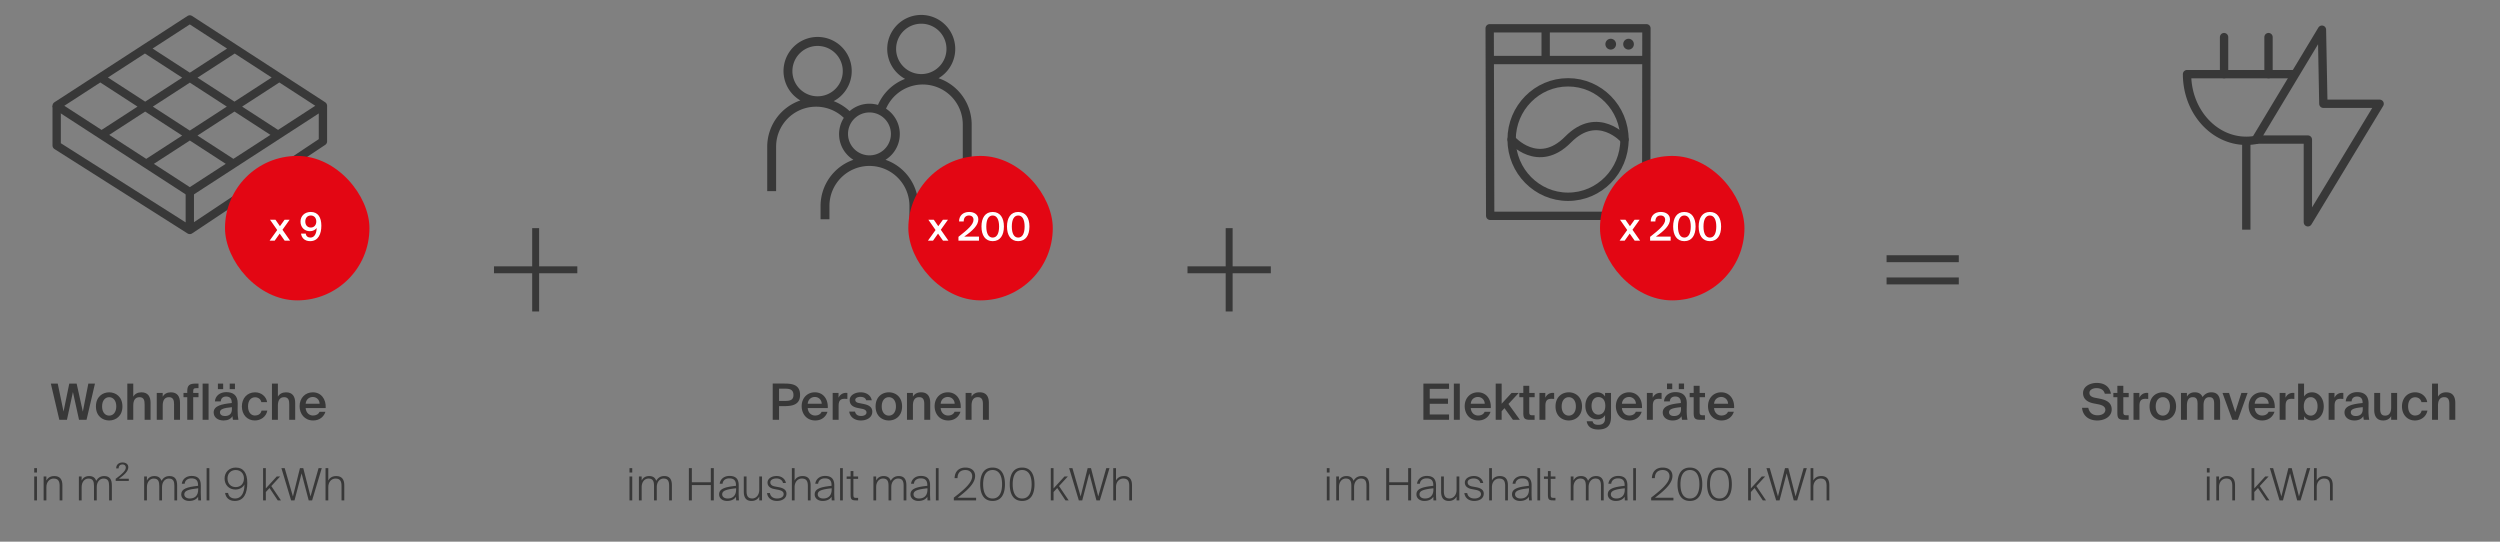 <svg xmlns="http://www.w3.org/2000/svg" width="900" height="195" fill="none" viewBox="0 0 900 195">
  <rect x="0" y="0" width="900" height="195" fill="#808080" stroke="none"/>
  <g clip-path="url(#a)">
    <path stroke="#383838" stroke-linejoin="round" stroke-miterlimit="10" stroke-width="3" d="M20.4 38.079v14.306l47.927 30.398 47.929-31.885v-12.82M68.328 81.366V68.618"/>
    <path stroke="#383838" stroke-linejoin="round" stroke-miterlimit="10" stroke-width="3" d="m68.328 7.001 47.928 31.078-47.928 31.077-47.929-31.077L68.327 7Zm16.129 10.511-47.9 31.048m63.945-20.623L52.629 58.986m31.064-.226L35.765 27.681m64.223 20.795L52.06 17.398"/>
    <rect width="52" height="52" x="81" y="56.135" fill="#E30613" rx="26"/>
    <path fill="#fff" d="m101.69 82.715 2.744 3.92h-1.96l-1.778-2.534-1.806 2.534h-1.834l2.744-3.822-2.59-3.71h1.96l1.61 2.324 1.666-2.324h1.82l-2.576 3.612Zm12.301-.644c-.448.644-1.274 1.162-2.436 1.162-1.876 0-3.374-1.344-3.374-3.472 0-2.016 1.512-3.458 3.696-3.458 2.632 0 3.808 1.988 3.808 4.956 0 2.926-1.078 5.558-4.046 5.558-2.114 0-3.122-1.372-3.262-2.73h1.694c.112.98.798 1.442 1.708 1.442 1.372 0 2.184-1.386 2.212-3.458Zm-2.1-4.494c-1.162 0-1.988.812-1.988 2.17 0 1.33.826 2.17 1.974 2.17 1.134 0 1.988-.84 1.988-2.17 0-1.358-.84-2.17-1.974-2.17Z"/>
    <path fill="#383838" d="m29.82 148.183 1.98-10.098h2.394l-3.042 13.05h-2.7l-2.196-10.008-2.16 10.008H21.36l-3.06-13.05h2.484l2.088 10.08 2.07-10.08h2.646l2.232 10.098Zm14.255-1.872c0 3.492-2.412 5.058-4.77 5.058-2.358 0-4.77-1.566-4.77-5.058s2.413-5.076 4.77-5.076c2.358 0 4.77 1.584 4.77 5.076Zm-4.77 3.312c1.35 0 2.556-1.08 2.556-3.312 0-2.232-1.205-3.33-2.555-3.33s-2.556 1.098-2.556 3.33 1.206 3.312 2.556 3.312Zm8.673-6.822c.558-1.008 1.584-1.566 2.934-1.566 2.34 0 3.294 1.512 3.294 3.816v6.084h-2.142v-5.562c0-1.314-.198-2.592-1.836-2.592-1.638 0-2.25 1.26-2.25 3.006v5.148h-2.142v-13.05h2.142v4.716Zm10.6 0c.557-1.008 1.583-1.566 2.933-1.566 2.34 0 3.294 1.512 3.294 3.816v6.084h-2.142v-5.562c0-1.314-.197-2.592-1.835-2.592-1.639 0-2.25 1.26-2.25 3.006v5.148h-2.143v-9.684h2.142v1.35Zm8.833-1.944c0-2.268.864-2.772 3.204-2.772h.846v1.638h-.612c-1.062 0-1.296.198-1.296 1.206v.522h1.908v1.548h-1.908v8.136h-2.142v-8.136h-1.35v-1.548h1.35v-.594Zm7.672 10.278h-2.142v-13.05h2.142v13.05Zm3.365-13.05h1.89v1.998h-1.89v-1.998Zm6.138 0v1.998h-1.89v-1.998h1.89Zm-7.668 10.386c0-2.412 2.97-3.024 6.516-3.384v-.18c0-1.656-.954-2.16-2.016-2.16-1.08 0-1.89.576-1.944 1.746h-2.106c.144-1.98 1.782-3.33 4.122-3.33 2.322 0 4.14 1.062 4.086 4.158 0 .486-.036 1.62-.036 2.502 0 1.224.108 2.502.288 3.312h-1.962c-.072-.414-.144-.648-.18-1.314-.612 1.044-1.764 1.548-3.186 1.548-2.106 0-3.582-1.134-3.582-2.898Zm6.57-1.89c-3.06.288-4.302.72-4.302 1.836 0 .846.702 1.35 1.782 1.35 1.584 0 2.52-.81 2.52-2.448v-.738Zm12.678-1.818h-2.088c-.18-1.026-1.08-1.746-2.25-1.746-1.332 0-2.538.99-2.538 3.276 0 2.304 1.224 3.294 2.484 3.294 1.044 0 2.106-.468 2.376-1.764h2.088c-.432 2.268-2.43 3.546-4.5 3.546-2.808 0-4.662-2.178-4.662-5.058s1.872-5.076 4.752-5.076c2.106 0 3.978 1.368 4.338 3.528Zm3.878-1.962c.558-1.008 1.584-1.566 2.934-1.566 2.34 0 3.294 1.512 3.294 3.816v6.084h-2.142v-5.562c0-1.314-.198-2.592-1.836-2.592-1.638 0-2.25 1.26-2.25 3.006v5.148h-2.142v-13.05h2.142v4.716Zm9.988 4.104c.144 1.8 1.404 2.682 2.628 2.682 1.116 0 1.998-.45 2.376-1.35h2.106c-.45 1.548-1.89 3.132-4.392 3.132-3.114 0-4.896-2.376-4.896-5.148 0-2.916 1.998-4.986 4.752-4.986 2.97 0 4.824 2.412 4.644 5.67h-7.218Zm0-1.566h5.04c-.054-1.512-1.206-2.43-2.466-2.43-1.008 0-2.394.594-2.574 2.43ZM13.31 168.535v1.584h-.993v-1.584h.992Zm0 2.992v8.608h-.993v-8.608h.992Zm3.39 1.456c.416-.816 1.264-1.6 2.864-1.6 2.032 0 2.896 1.216 2.896 3.328v5.424h-.992v-5.152c0-1.616-.416-2.704-2.16-2.704-1.488 0-2.608 1.248-2.608 3.072v4.784h-.992v-8.608h.992v1.456Zm12.687 7.152h-.992v-8.608h.992v1.456c.416-.816 1.184-1.6 2.704-1.6 1.376 0 2.176.608 2.528 1.712.656-1.088 1.52-1.712 2.912-1.712 1.952 0 2.736 1.216 2.736 3.328v5.424h-.992v-5.152c0-1.616-.336-2.704-2-2.704-1.408 0-2.448 1.248-2.448 3.072v4.784h-.992v-5.152c0-1.616-.336-2.704-2-2.704-1.408 0-2.448 1.248-2.448 3.072v4.784Zm16.8-11.936c0 1.536-1.632 2.88-3.392 4.144h3.568v.784h-4.72v-.752c2.304-1.696 3.648-2.928 3.648-4.064 0-.656-.432-1.12-1.2-1.12-.704 0-1.376.384-1.392 1.44h-.88c-.016-1.28.88-2.144 2.288-2.144 1.2 0 2.08.608 2.08 1.712Zm6.7 11.936h-.992v-8.608h.992v1.456c.416-.816 1.184-1.6 2.704-1.6 1.376 0 2.176.608 2.528 1.712.656-1.088 1.52-1.712 2.912-1.712 1.952 0 2.736 1.216 2.736 3.328v5.424h-.992v-5.152c0-1.616-.336-2.704-2-2.704-1.408 0-2.448 1.248-2.448 3.072v4.784h-.992v-5.152c0-1.616-.336-2.704-2-2.704-1.408 0-2.448 1.248-2.448 3.072v4.784Zm18.432-1.312c-.56.912-1.632 1.52-3.232 1.52-1.6 0-2.848-.928-2.848-2.352 0-1.952 1.92-2.672 6.064-3.088v-.304c0-1.952-1.152-2.384-2.4-2.384-1.456 0-2.336.816-2.416 1.936h-1.04c.224-1.696 1.6-2.816 3.52-2.816 2 0 3.328.832 3.328 3.392 0 1.184-.016 1.968-.016 2.656 0 .976.048 1.824.096 2.752h-1.008l-.048-1.312Zm-3.008.64c1.6 0 3.04-.816 3.04-3.264v-.416c-3.504.384-5.008.848-5.008 2.192 0 .912.832 1.488 1.968 1.488Zm7.06.672h-.991v-11.6h.992v11.6Zm12.644-5.76c-.528 1.072-1.728 1.856-3.264 1.856-2.304 0-3.904-1.664-3.904-3.968 0-2.176 1.568-3.936 4.016-3.936 2.864 0 4.16 2.048 4.16 5.536 0 3.632-1.168 6.48-4.512 6.48-2.08 0-3.248-1.248-3.472-2.88h1.072c.192 1.36 1.2 2 2.56 2 2.032 0 3.344-1.76 3.344-5.088Zm-3.152-5.168c-1.744 0-2.96 1.232-2.96 3.008 0 1.888 1.168 3.136 2.96 3.136s2.96-1.248 2.96-3.136c0-1.776-1.232-3.008-2.96-3.008Zm10.837-.672v7.296l3.936-4.304h1.216l-3.184 3.456 3.472 5.152h-1.152l-2.96-4.448-1.328 1.44v3.008h-.992v-11.6h.992Zm16.088 10.192 2.896-10.192h1.152l-3.472 11.6h-1.232l-2.56-9.728-2.544 9.728h-1.232l-3.488-11.6h1.184l2.96 10.192 2.528-10.192h1.2l2.608 10.192Zm6.396-5.744c.416-.816 1.264-1.6 2.864-1.6 2.032 0 2.896 1.216 2.896 3.328v5.424h-.992v-5.152c0-1.616-.416-2.704-2.16-2.704-1.488 0-2.608 1.248-2.608 3.072v4.784h-.992v-11.6h.992v4.448Z"/>
    <g clip-path="url(#b)">
      <path stroke="#383838" stroke-width="2.5" d="M177.834 97.135h30m-15-15v30"/>
    </g>
    <path fill="#383838" d="M337.874 28.162a12.244 12.244 0 1 0-12.043.234 17.46 17.46 0 0 0-9.76 9.376 11.015 11.015 0 0 0-3.072-.437c-2.622 0-5.156.947-7.136 2.666a17.843 17.843 0 0 0-5.738-3.594 12.28 12.28 0 0 0 6.159-13.689 12.283 12.283 0 0 0-11.69-9.417 12.279 12.279 0 0 0-11.643 16.85 12.276 12.276 0 0 0 5.174 6.01 17.626 17.626 0 0 0-11.926 16.64v16h3.2v-16a14.392 14.392 0 0 1 24.374-10.367 10.85 10.85 0 0 0-1.548 3.99 10.887 10.887 0 0 0 .112 4.277 10.876 10.876 0 0 0 4.881 6.826 17.626 17.626 0 0 0-11.819 16.608v4.8h3.2v-4.8a14.398 14.398 0 0 1 14.4-14.4 14.403 14.403 0 0 1 14.4 14.4v4.8h3.2v-4.8a17.62 17.62 0 0 0-11.818-16.608 10.905 10.905 0 0 0 3.858-14.41 10.908 10.908 0 0 0-3.666-3.99 14.4 14.4 0 0 1 27.626 5.675v24h3.2v-24a17.618 17.618 0 0 0-11.925-16.64Zm-52.608-2.56a9.069 9.069 0 0 1 10.835-8.893 9.067 9.067 0 0 1-1.768 17.96 9.076 9.076 0 0 1-9.067-9.067Zm35.467 22.666a7.73 7.73 0 0 1-5.334 7.281 7.723 7.723 0 1 1-.192-14.748 7.747 7.747 0 0 1 5.526 7.467Zm1.866-30.666a9.069 9.069 0 0 1 10.836-8.893 9.069 9.069 0 0 1 6.607 12.362 9.065 9.065 0 0 1-8.376 5.597 9.077 9.077 0 0 1-9.067-9.066Z"/>
    <rect width="52" height="52" x="327" y="56.135" fill="#E30613" rx="26"/>
    <path fill="#fff" d="m338.69 82.715 2.744 3.92h-1.96l-1.778-2.534-1.806 2.534h-1.834l2.744-3.822-2.59-3.71h1.96l1.61 2.324 1.666-2.324h1.82l-2.576 3.612Zm13.505-3.724c0 2.1-2.016 4.06-5.082 6.188h5.32v1.456h-7.392v-1.372c3.388-2.646 5.418-4.438 5.418-6.132 0-.98-.644-1.554-1.638-1.554-.966 0-1.89.574-1.89 2.156h-1.666c-.028-2.044 1.4-3.43 3.626-3.43 1.876 0 3.304.966 3.304 2.688Zm1.136 2.562c0-3.108 1.33-5.25 4.032-5.25 2.716 0 4.046 2.142 4.046 5.25 0 3.122-1.33 5.264-4.046 5.264-2.702 0-4.032-2.142-4.032-5.264Zm6.342 0c0-2.562-.84-3.976-2.31-3.976-1.456 0-2.296 1.414-2.296 3.976 0 2.562.84 3.976 2.296 3.976 1.47 0 2.31-1.414 2.31-3.976Zm2.846 0c0-3.108 1.33-5.25 4.032-5.25 2.716 0 4.046 2.142 4.046 5.25 0 3.122-1.33 5.264-4.046 5.264-2.702 0-4.032-2.142-4.032-5.264Zm6.342 0c0-2.562-.84-3.976-2.31-3.976-1.456 0-2.296 1.414-2.296 3.976 0 2.562.84 3.976 2.296 3.976 1.47 0 2.31-1.414 2.31-3.976Z"/>
    <path fill="#383838" d="M282.479 138.085c2.862 0 5.544.468 5.544 4.104 0 3.294-2.43 4.014-5.508 4.014h-2.052v4.932h-2.286v-13.05h4.302Zm-2.016 1.836v4.41h2.124c1.728 0 3.06-.252 3.06-2.124 0-2.124-1.566-2.286-3.168-2.286h-2.016Zm10.316 6.984c.144 1.8 1.404 2.682 2.628 2.682 1.116 0 1.998-.45 2.376-1.35h2.106c-.45 1.548-1.89 3.132-4.392 3.132-3.114 0-4.896-2.376-4.896-5.148 0-2.916 1.998-4.986 4.752-4.986 2.97 0 4.824 2.412 4.644 5.67h-7.218Zm0-1.566h5.04c-.054-1.512-1.206-2.43-2.466-2.43-1.008 0-2.394.594-2.574 2.43Zm14.274-1.71a10.33 10.33 0 0 0-1.026-.054c-1.35 0-2.124.54-2.124 2.484v5.076h-2.142v-9.684h2.106v1.728c.522-1.08 1.458-1.728 2.628-1.746.162 0 .396.018.558.036v2.16Zm6.773.468c-.234-.882-1.044-1.224-2.124-1.224-.936 0-1.8.414-1.8 1.062 0 .648.468.99 1.296 1.152l1.368.27c1.962.378 3.456.99 3.456 2.88 0 2.016-1.908 3.132-4.104 3.132-2.376 0-3.96-1.35-4.194-3.186h2.088c.198.99.918 1.566 2.178 1.566 1.116 0 1.944-.468 1.944-1.26s-.72-1.152-1.674-1.332l-1.458-.288c-1.638-.324-2.916-1.062-2.916-2.826 0-1.71 1.836-2.808 3.942-2.808 1.89 0 3.618.918 4.014 2.862h-2.016Zm12.928 2.214c0 3.492-2.412 5.058-4.77 5.058-2.358 0-4.77-1.566-4.77-5.058s2.412-5.076 4.77-5.076c2.358 0 4.77 1.584 4.77 5.076Zm-4.77 3.312c1.35 0 2.556-1.08 2.556-3.312 0-2.232-1.206-3.33-2.556-3.33s-2.556 1.098-2.556 3.33 1.206 3.312 2.556 3.312Zm8.673-6.822c.558-1.008 1.584-1.566 2.934-1.566 2.34 0 3.294 1.512 3.294 3.816v6.084h-2.142v-5.562c0-1.314-.198-2.592-1.836-2.592-1.638 0-2.25 1.26-2.25 3.006v5.148h-2.142v-9.684h2.142v1.35Zm9.987 4.104c.144 1.8 1.404 2.682 2.628 2.682 1.116 0 1.998-.45 2.376-1.35h2.106c-.45 1.548-1.89 3.132-4.392 3.132-3.114 0-4.896-2.376-4.896-5.148 0-2.916 1.998-4.986 4.752-4.986 2.97 0 4.824 2.412 4.644 5.67h-7.218Zm0-1.566h5.04c-.054-1.512-1.206-2.43-2.466-2.43-1.008 0-2.394.594-2.574 2.43Zm11.124-2.538c.558-1.008 1.584-1.566 2.934-1.566 2.34 0 3.294 1.512 3.294 3.816v6.084h-2.142v-5.562c0-1.314-.198-2.592-1.836-2.592-1.638 0-2.25 1.26-2.25 3.006v5.148h-2.142v-9.684h2.142v1.35Zm-122.157 25.734v1.584h-.992v-1.584h.992Zm0 2.992v8.608h-.992v-8.608h.992Zm3.391 8.608h-.992v-8.608h.992v1.456c.416-.816 1.184-1.6 2.704-1.6 1.376 0 2.176.608 2.528 1.712.656-1.088 1.52-1.712 2.912-1.712 1.952 0 2.736 1.216 2.736 3.328v5.424h-.992v-5.152c0-1.616-.336-2.704-2-2.704-1.408 0-2.448 1.248-2.448 3.072v4.784h-.992v-5.152c0-1.616-.336-2.704-2-2.704-1.408 0-2.448 1.248-2.448 3.072v4.784Zm25.972-11.6v11.6h-1.072v-5.504h-6.832v5.504h-1.072v-11.6h1.072v5.088h6.832v-5.088h1.072Zm7.99 10.288c-.56.912-1.632 1.52-3.232 1.52-1.6 0-2.848-.928-2.848-2.352 0-1.952 1.92-2.672 6.064-3.088v-.304c0-1.952-1.152-2.384-2.4-2.384-1.456 0-2.336.816-2.416 1.936h-1.04c.224-1.696 1.6-2.816 3.52-2.816 2 0 3.328.832 3.328 3.392 0 1.184-.016 1.968-.016 2.656 0 .976.048 1.824.096 2.752h-1.008l-.048-1.312Zm-3.008.64c1.6 0 3.04-.816 3.04-3.264v-.416c-3.504.384-5.008.848-5.008 2.192 0 .912.832 1.488 1.968 1.488Zm11.381-.72c-.416.816-1.28 1.6-2.768 1.6-1.968 0-2.8-1.216-2.8-3.328v-5.488h.992v5.216c0 1.616.384 2.704 2.064 2.704 1.376 0 2.512-1.248 2.512-3.072v-4.848h.992v8.608h-.992v-1.392Zm8.543-4.864c-.208-1.024-1.152-1.632-2.368-1.632-.944 0-2.192.368-2.192 1.408 0 .848.672 1.296 1.616 1.472l1.216.224c1.408.256 2.976.736 2.976 2.368 0 1.712-1.552 2.624-3.424 2.624-1.776 0-3.312-.88-3.568-2.848h1.04c.192 1.36 1.28 1.968 2.608 1.968 1.04 0 2.336-.432 2.336-1.584 0-1.008-.96-1.36-2.128-1.584l-1.344-.256c-1.248-.24-2.336-.96-2.336-2.304 0-1.36 1.36-2.368 3.296-2.368 1.84 0 3.104 1.136 3.312 2.512h-1.04Zm4.184-.896c.416-.816 1.264-1.6 2.864-1.6 2.032 0 2.896 1.216 2.896 3.328v5.424h-.992v-5.152c0-1.616-.416-2.704-2.16-2.704-1.488 0-2.608 1.248-2.608 3.072v4.784h-.992v-11.6h.992v4.448Zm13.307 5.84c-.56.912-1.632 1.52-3.232 1.52-1.6 0-2.848-.928-2.848-2.352 0-1.952 1.92-2.672 6.064-3.088v-.304c0-1.952-1.152-2.384-2.4-2.384-1.456 0-2.336.816-2.416 1.936h-1.04c.224-1.696 1.6-2.816 3.52-2.816 2 0 3.328.832 3.328 3.392 0 1.184-.016 1.968-.016 2.656 0 .976.048 1.824.096 2.752h-1.008l-.048-1.312Zm-3.008.64c1.6 0 3.04-.816 3.04-3.264v-.416c-3.504.384-5.008.848-5.008 2.192 0 .912.832 1.488 1.968 1.488Zm7.06.672h-.992v-11.6h.992v11.6Zm2.799-10.544h1.008v1.936h1.696v.864h-1.696v5.504c0 1.12.032 1.344 1.184 1.344h.512v.896h-.816c-1.536 0-1.888-.352-1.888-2.048v-5.696h-1.424v-.864h1.424v-1.936Zm9.201 10.544h-.992v-8.608h.992v1.456c.416-.816 1.184-1.6 2.704-1.6 1.376 0 2.176.608 2.528 1.712.656-1.088 1.52-1.712 2.912-1.712 1.952 0 2.736 1.216 2.736 3.328v5.424h-.992v-5.152c0-1.616-.336-2.704-2-2.704-1.408 0-2.448 1.248-2.448 3.072v4.784h-.992v-5.152c0-1.616-.336-2.704-2-2.704-1.408 0-2.448 1.248-2.448 3.072v4.784Zm18.432-1.312c-.56.912-1.632 1.52-3.232 1.52-1.6 0-2.848-.928-2.848-2.352 0-1.952 1.92-2.672 6.064-3.088v-.304c0-1.952-1.152-2.384-2.4-2.384-1.456 0-2.336.816-2.416 1.936h-1.04c.224-1.696 1.6-2.816 3.52-2.816 2 0 3.328.832 3.328 3.392 0 1.184-.016 1.968-.016 2.656 0 .976.048 1.824.096 2.752h-1.008l-.048-1.312Zm-3.008.64c1.6 0 3.04-.816 3.04-3.264v-.416c-3.504.384-5.008.848-5.008 2.192 0 .912.832 1.488 1.968 1.488Zm7.061.672h-.992v-11.6h.992v11.6Zm13.139-8.816c0 2.352-2 4.64-6.288 7.856h6.64v.96h-8.016v-.992c4.256-3.264 6.608-5.536 6.608-7.712 0-1.488-1.136-2.224-2.448-2.224-1.456 0-2.8.704-2.832 2.912h-1.056c.096-2.464 1.6-3.792 3.888-3.792 2.128 0 3.504 1.12 3.504 2.992Zm1.83 3.008c0-3.68 1.408-6 4.464-6 3.04 0 4.448 2.32 4.448 6 0 3.696-1.408 6.016-4.448 6.016-3.056 0-4.464-2.32-4.464-6.016Zm7.872 0c0-3.472-1.328-5.12-3.408-5.12-2.096 0-3.408 1.648-3.408 5.12 0 3.488 1.312 5.136 3.408 5.136 2.08 0 3.408-1.648 3.408-5.136Zm2.768 0c0-3.68 1.408-6 4.464-6 3.04 0 4.448 2.32 4.448 6 0 3.696-1.408 6.016-4.448 6.016-3.056 0-4.464-2.32-4.464-6.016Zm7.872 0c0-3.472-1.328-5.12-3.408-5.12-2.096 0-3.408 1.648-3.408 5.12 0 3.488 1.312 5.136 3.408 5.136 2.08 0 3.408-1.648 3.408-5.136Zm7.894-5.792v7.296l3.936-4.304h1.216l-3.184 3.456 3.472 5.152h-1.152l-2.96-4.448-1.328 1.44v3.008h-.992v-11.6h.992Zm16.088 10.192 2.896-10.192h1.152l-3.472 11.6h-1.232l-2.56-9.728-2.544 9.728h-1.232l-3.488-11.6h1.184l2.96 10.192 2.528-10.192h1.2l2.608 10.192Zm6.396-5.744c.416-.816 1.264-1.6 2.864-1.6 2.032 0 2.896 1.216 2.896 3.328v5.424h-.992v-5.152c0-1.616-.416-2.704-2.16-2.704-1.488 0-2.608 1.248-2.608 3.072v4.784h-.992v-11.6h.992v4.448Z"/>
    <g clip-path="url(#c)">
      <path stroke="#383838" stroke-width="2.5" d="M427.5 97.135h30m-15-15v30"/>
    </g>
    <path stroke="#383838" stroke-linejoin="round" stroke-miterlimit="10" stroke-width="3" d="M592.635 77.701h-56.169l-.181-67.522h56.429l-.079 67.522Z"/>
    <path stroke="#383838" stroke-linejoin="round" stroke-miterlimit="10" stroke-width="3" d="M564.5 70.835c11.219 0 20.314-9.223 20.314-20.6s-9.095-20.6-20.314-20.6-20.314 9.223-20.314 20.6 9.095 20.6 20.314 20.6Z"/>
    <path fill="#383838" d="M579.862 17.853c1.063 0 1.924-.874 1.924-1.952 0-1.077-.861-1.95-1.924-1.95s-1.924.873-1.924 1.95c0 1.078.861 1.952 1.924 1.952Zm6.414 0c1.063 0 1.924-.874 1.924-1.952 0-1.077-.861-1.951-1.924-1.951s-1.924.874-1.924 1.951c0 1.078.861 1.952 1.924 1.952Z"/>
    <path stroke="#383838" stroke-linecap="round" stroke-linejoin="round" stroke-miterlimit="10" stroke-width="3" d="M544.186 50.235s9.536 10.93 20.314 0 20.314 0 20.314 0"/>
    <path stroke="#383838" stroke-linejoin="round" stroke-miterlimit="10" stroke-width="3" d="M536.285 21.623h56.429M556.441 10.18v11.444"/>
    <rect width="52" height="52" x="576" y="56.135" fill="#E30613" rx="26"/>
    <path fill="#fff" d="m587.69 82.715 2.744 3.92h-1.96l-1.778-2.534-1.806 2.534h-1.834l2.744-3.822-2.59-3.71h1.96l1.61 2.324 1.666-2.324h1.82l-2.576 3.612Zm13.505-3.724c0 2.1-2.016 4.06-5.082 6.188h5.32v1.456h-7.392v-1.372c3.388-2.646 5.418-4.438 5.418-6.132 0-.98-.644-1.554-1.638-1.554-.966 0-1.89.574-1.89 2.156h-1.666c-.028-2.044 1.4-3.43 3.626-3.43 1.876 0 3.304.966 3.304 2.688Zm1.136 2.562c0-3.108 1.33-5.25 4.032-5.25 2.716 0 4.046 2.142 4.046 5.25 0 3.122-1.33 5.264-4.046 5.264-2.702 0-4.032-2.142-4.032-5.264Zm6.342 0c0-2.562-.84-3.976-2.31-3.976-1.456 0-2.296 1.414-2.296 3.976 0 2.562.84 3.976 2.296 3.976 1.47 0 2.31-1.414 2.31-3.976Zm2.846 0c0-3.108 1.33-5.25 4.032-5.25 2.716 0 4.046 2.142 4.046 5.25 0 3.122-1.33 5.264-4.046 5.264-2.702 0-4.032-2.142-4.032-5.264Zm6.342 0c0-2.562-.84-3.976-2.31-3.976-1.456 0-2.296 1.414-2.296 3.976 0 2.562.84 3.976 2.296 3.976 1.47 0 2.31-1.414 2.31-3.976Z"/>
    <path fill="#383838" d="M512.421 138.085h9.234v1.908h-6.948v3.492h6.57v1.89h-6.57v3.834h6.948v1.926h-9.234v-13.05Zm13.109 13.05h-2.142v-13.05h2.142v13.05Zm3.94-4.23c.144 1.8 1.404 2.682 2.628 2.682 1.116 0 1.998-.45 2.376-1.35h2.106c-.45 1.548-1.89 3.132-4.392 3.132-3.114 0-4.896-2.376-4.896-5.148 0-2.916 1.998-4.986 4.752-4.986 2.97 0 4.824 2.412 4.644 5.67h-7.218Zm0-1.566h5.04c-.054-1.512-1.206-2.43-2.466-2.43-1.008 0-2.394.594-2.574 2.43Zm11.124-7.254v7.254l3.582-3.888h2.574l-3.708 3.978 4.122 5.706h-2.502l-3.042-4.194-1.026 1.098v3.096h-2.142v-13.05h2.142Zm7.797.81h2.142v2.556h1.944v1.548h-1.944v5.274c0 .99.234 1.224 1.152 1.224h.774v1.638h-1.584c-2.07 0-2.484-.558-2.484-2.538v-5.598h-1.44v-1.548h1.44v-2.556Zm11.103 4.734a10.33 10.33 0 0 0-1.026-.054c-1.35 0-2.124.54-2.124 2.484v5.076h-2.142v-9.684h2.106v1.728c.522-1.08 1.458-1.728 2.628-1.746.162 0 .396.018.558.036v2.16Zm10.034 2.682c0 3.492-2.412 5.058-4.77 5.058-2.358 0-4.77-1.566-4.77-5.058s2.412-5.076 4.77-5.076c2.358 0 4.77 1.584 4.77 5.076Zm-4.77 3.312c1.35 0 2.556-1.08 2.556-3.312 0-2.232-1.206-3.33-2.556-3.33s-2.556 1.098-2.556 3.33 1.206 3.312 2.556 3.312Zm13.062-8.172h2.142v8.712c0 1.584-.396 2.7-1.17 3.42-.774.72-1.926 1.044-3.438 1.044-2.124 0-3.816-.846-4.14-2.97h2.124c.198.9.792 1.278 2.07 1.278.954 0 1.566-.27 1.926-.702.36-.414.486-1.008.486-1.638v-1.134c-.576.954-1.584 1.512-2.881 1.512-2.285 0-4.211-1.854-4.211-4.878s1.926-4.86 4.211-4.86c1.297 0 2.305.558 2.881 1.512v-1.296Zm-2.412 1.494c-1.422 0-2.448 1.206-2.448 3.15 0 1.98 1.026 3.186 2.448 3.186 1.404 0 2.502-1.008 2.502-3.186 0-2.16-1.098-3.15-2.502-3.15Zm8.484 3.96c.144 1.8 1.404 2.682 2.628 2.682 1.116 0 1.998-.45 2.376-1.35h2.106c-.45 1.548-1.89 3.132-4.392 3.132-3.114 0-4.896-2.376-4.896-5.148 0-2.916 1.998-4.986 4.752-4.986 2.97 0 4.824 2.412 4.644 5.67h-7.218Zm0-1.566h5.04c-.054-1.512-1.206-2.43-2.466-2.43-1.008 0-2.394.594-2.574 2.43Zm14.274-1.71a10.33 10.33 0 0 0-1.026-.054c-1.35 0-2.124.54-2.124 2.484v5.076h-2.142v-9.684h2.106v1.728c.522-1.08 1.458-1.728 2.628-1.746.162 0 .396.018.558.036v2.16Zm1.955-5.544h1.89v1.998h-1.89v-1.998Zm6.138 0v1.998h-1.89v-1.998h1.89Zm-7.668 10.386c0-2.412 2.97-3.024 6.516-3.384v-.18c0-1.656-.954-2.16-2.016-2.16-1.08 0-1.89.576-1.944 1.746h-2.106c.144-1.98 1.782-3.33 4.122-3.33 2.322 0 4.14 1.062 4.086 4.158 0 .486-.036 1.62-.036 2.502 0 1.224.108 2.502.288 3.312h-1.962c-.072-.414-.144-.648-.18-1.314-.612 1.044-1.764 1.548-3.186 1.548-2.106 0-3.582-1.134-3.582-2.898Zm6.57-1.89c-3.06.288-4.302.72-4.302 1.836 0 .846.702 1.35 1.782 1.35 1.584 0 2.52-.81 2.52-2.448v-.738Zm4.56-7.686h2.142v2.556h1.944v1.548h-1.944v5.274c0 .99.234 1.224 1.152 1.224h.774v1.638h-1.584c-2.07 0-2.484-.558-2.484-2.538v-5.598h-1.44v-1.548h1.44v-2.556Zm7.341 8.01c.144 1.8 1.404 2.682 2.628 2.682 1.116 0 1.998-.45 2.376-1.35h2.106c-.45 1.548-1.89 3.132-4.392 3.132-3.114 0-4.896-2.376-4.896-5.148 0-2.916 1.998-4.986 4.752-4.986 2.97 0 4.824 2.412 4.644 5.67h-7.218Zm0-1.566h5.04c-.054-1.512-1.206-2.43-2.466-2.43-1.008 0-2.394.594-2.574 2.43Zm-138.42 23.196v1.584h-.992v-1.584h.992Zm0 2.992v8.608h-.992v-8.608h.992Zm3.391 8.608h-.992v-8.608h.992v1.456c.416-.816 1.184-1.6 2.704-1.6 1.376 0 2.176.608 2.528 1.712.656-1.088 1.52-1.712 2.912-1.712 1.952 0 2.736 1.216 2.736 3.328v5.424h-.992v-5.152c0-1.616-.336-2.704-2-2.704-1.408 0-2.448 1.248-2.448 3.072v4.784h-.992v-5.152c0-1.616-.336-2.704-2-2.704-1.408 0-2.448 1.248-2.448 3.072v4.784Zm25.972-11.6v11.6h-1.072v-5.504h-6.832v5.504h-1.072v-11.6h1.072v5.088h6.832v-5.088h1.072Zm7.991 10.288c-.56.912-1.632 1.52-3.232 1.52-1.6 0-2.848-.928-2.848-2.352 0-1.952 1.92-2.672 6.064-3.088v-.304c0-1.952-1.152-2.384-2.4-2.384-1.456 0-2.336.816-2.416 1.936h-1.04c.224-1.696 1.6-2.816 3.52-2.816 2 0 3.328.832 3.328 3.392 0 1.184-.016 1.968-.016 2.656 0 .976.048 1.824.096 2.752h-1.008l-.048-1.312Zm-3.008.64c1.6 0 3.04-.816 3.04-3.264v-.416c-3.504.384-5.008.848-5.008 2.192 0 .912.832 1.488 1.968 1.488Zm11.38-.72c-.416.816-1.28 1.6-2.768 1.6-1.968 0-2.8-1.216-2.8-3.328v-5.488h.992v5.216c0 1.616.384 2.704 2.064 2.704 1.376 0 2.512-1.248 2.512-3.072v-4.848h.992v8.608h-.992v-1.392Zm8.544-4.864c-.208-1.024-1.152-1.632-2.368-1.632-.944 0-2.192.368-2.192 1.408 0 .848.672 1.296 1.616 1.472l1.216.224c1.408.256 2.976.736 2.976 2.368 0 1.712-1.552 2.624-3.424 2.624-1.776 0-3.312-.88-3.568-2.848h1.04c.192 1.36 1.28 1.968 2.608 1.968 1.04 0 2.336-.432 2.336-1.584 0-1.008-.96-1.36-2.128-1.584l-1.344-.256c-1.248-.24-2.336-.96-2.336-2.304 0-1.36 1.36-2.368 3.296-2.368 1.84 0 3.104 1.136 3.312 2.512h-1.04Zm4.183-.896c.416-.816 1.264-1.6 2.864-1.6 2.032 0 2.896 1.216 2.896 3.328v5.424h-.992v-5.152c0-1.616-.416-2.704-2.16-2.704-1.488 0-2.608 1.248-2.608 3.072v4.784h-.992v-11.6h.992v4.448Zm13.307 5.84c-.56.912-1.632 1.52-3.232 1.52-1.6 0-2.848-.928-2.848-2.352 0-1.952 1.92-2.672 6.064-3.088v-.304c0-1.952-1.152-2.384-2.4-2.384-1.456 0-2.336.816-2.416 1.936h-1.04c.224-1.696 1.6-2.816 3.52-2.816 2 0 3.328.832 3.328 3.392 0 1.184-.016 1.968-.016 2.656 0 .976.048 1.824.096 2.752h-1.008l-.048-1.312Zm-3.008.64c1.6 0 3.04-.816 3.04-3.264v-.416c-3.504.384-5.008.848-5.008 2.192 0 .912.832 1.488 1.968 1.488Zm7.061.672h-.992v-11.6h.992v11.6Zm2.798-10.544h1.008v1.936h1.696v.864h-1.696v5.504c0 1.12.032 1.344 1.184 1.344h.512v.896h-.816c-1.536 0-1.888-.352-1.888-2.048v-5.696h-1.424v-.864h1.424v-1.936Zm9.202 10.544h-.992v-8.608h.992v1.456c.416-.816 1.184-1.6 2.704-1.6 1.376 0 2.176.608 2.528 1.712.656-1.088 1.52-1.712 2.912-1.712 1.952 0 2.736 1.216 2.736 3.328v5.424h-.992v-5.152c0-1.616-.336-2.704-2-2.704-1.408 0-2.448 1.248-2.448 3.072v4.784h-.992v-5.152c0-1.616-.336-2.704-2-2.704-1.408 0-2.448 1.248-2.448 3.072v4.784Zm18.431-1.312c-.56.912-1.632 1.52-3.232 1.52-1.6 0-2.848-.928-2.848-2.352 0-1.952 1.92-2.672 6.064-3.088v-.304c0-1.952-1.152-2.384-2.4-2.384-1.456 0-2.336.816-2.416 1.936h-1.04c.224-1.696 1.6-2.816 3.52-2.816 2 0 3.328.832 3.328 3.392 0 1.184-.016 1.968-.016 2.656 0 .976.048 1.824.096 2.752h-1.008l-.048-1.312Zm-3.008.64c1.6 0 3.04-.816 3.04-3.264v-.416c-3.504.384-5.008.848-5.008 2.192 0 .912.832 1.488 1.968 1.488Zm7.061.672h-.992v-11.6h.992v11.6Zm13.14-8.816c0 2.352-2 4.64-6.288 7.856h6.64v.96h-8.016v-.992c4.256-3.264 6.608-5.536 6.608-7.712 0-1.488-1.136-2.224-2.448-2.224-1.456 0-2.8.704-2.832 2.912h-1.056c.096-2.464 1.6-3.792 3.888-3.792 2.128 0 3.504 1.12 3.504 2.992Zm1.829 3.008c0-3.68 1.408-6 4.464-6 3.04 0 4.448 2.32 4.448 6 0 3.696-1.408 6.016-4.448 6.016-3.056 0-4.464-2.32-4.464-6.016Zm7.872 0c0-3.472-1.328-5.12-3.408-5.12-2.096 0-3.408 1.648-3.408 5.12 0 3.488 1.312 5.136 3.408 5.136 2.08 0 3.408-1.648 3.408-5.136Zm2.769 0c0-3.68 1.408-6 4.464-6 3.04 0 4.448 2.32 4.448 6 0 3.696-1.408 6.016-4.448 6.016-3.056 0-4.464-2.32-4.464-6.016Zm7.872 0c0-3.472-1.328-5.12-3.408-5.12-2.096 0-3.408 1.648-3.408 5.12 0 3.488 1.312 5.136 3.408 5.136 2.08 0 3.408-1.648 3.408-5.136Zm7.893-5.792v7.296l3.936-4.304h1.216l-3.184 3.456 3.472 5.152h-1.152l-2.96-4.448-1.328 1.44v3.008h-.992v-11.6h.992Zm16.089 10.192 2.896-10.192h1.152l-3.472 11.6h-1.232l-2.56-9.728-2.544 9.728h-1.232l-3.488-11.6h1.184l2.96 10.192 2.528-10.192h1.2l2.608 10.192Zm6.395-5.744c.416-.816 1.264-1.6 2.864-1.6 2.032 0 2.896 1.216 2.896 3.328v5.424h-.992v-5.152c0-1.616-.416-2.704-2.16-2.704-1.488 0-2.608 1.248-2.608 3.072v4.784h-.992v-11.6h.992v4.448Z"/>
    <path stroke="#383838" stroke-width="2.5" d="M679.166 93.135h26m-26 8h26"/>
    <path stroke="#383838" stroke-linejoin="round" stroke-miterlimit="10" stroke-width="3" d="M812.73 50.246a19.162 19.162 0 0 1-4.063.444c-11.786 0-21.333-10.746-21.333-24h39.191"/>
    <path stroke="#383838" stroke-linejoin="round" stroke-miterlimit="10" stroke-width="3" d="m835.902 10.69-23.804 39.556h18.737v29.778l25.832-42.667h-20.258l-.507-26.667Z" clip-rule="evenodd"/>
    <path stroke="#383838" stroke-linejoin="round" stroke-miterlimit="10" stroke-width="3" d="M808.666 50.69v32"/>
    <path stroke="#383838" stroke-linecap="round" stroke-linejoin="round" stroke-miterlimit="10" stroke-width="3" d="M800.666 26.69V13.357m16 13.333V13.357"/>
    <path fill="#383838" d="M753.659 145.213c-2.052-.414-3.762-1.476-3.762-3.69 0-2.448 2.538-3.672 4.932-3.672 2.574 0 4.59 1.17 5.112 3.888h-2.214c-.378-1.566-1.746-2.016-3.024-2.016-1.008 0-2.502.45-2.502 1.728 0 1.008.828 1.512 1.944 1.728l1.602.306c2.286.45 4.464 1.278 4.464 3.906s-2.61 3.978-5.184 3.978c-3.096 0-5.22-1.692-5.49-4.554h2.25c.396 1.782 1.548 2.682 3.348 2.682 1.548 0 2.79-.702 2.79-1.962 0-1.332-1.44-1.782-2.682-2.016l-1.584-.306Zm8.594-6.318h2.142v2.556h1.944v1.548h-1.944v5.274c0 .99.234 1.224 1.152 1.224h.774v1.638h-1.584c-2.07 0-2.484-.558-2.484-2.538v-5.598h-1.44v-1.548h1.44v-2.556Zm11.103 4.734a10.33 10.33 0 0 0-1.026-.054c-1.35 0-2.124.54-2.124 2.484v5.076h-2.142v-9.684h2.106v1.728c.522-1.08 1.458-1.728 2.628-1.746.162 0 .396.018.558.036v2.16Zm10.034 2.682c0 3.492-2.412 5.058-4.77 5.058-2.358 0-4.77-1.566-4.77-5.058s2.412-5.076 4.77-5.076c2.358 0 4.77 1.584 4.77 5.076Zm-4.77 3.312c1.35 0 2.556-1.08 2.556-3.312 0-2.232-1.206-3.33-2.556-3.33s-2.556 1.098-2.556 3.33 1.206 3.312 2.556 3.312Zm8.672 1.512h-2.142v-9.684h2.142v1.35c.558-1.008 1.512-1.566 2.808-1.566 1.494 0 2.376.63 2.826 1.71.828-1.224 1.962-1.71 3.15-1.71 2.286 0 3.168 1.512 3.168 3.816v6.084h-2.142v-5.562c0-1.314-.126-2.592-1.71-2.592s-2.124 1.26-2.124 3.006v5.148h-2.142v-5.562c0-1.314-.126-2.592-1.71-2.592s-2.124 1.26-2.124 3.006v5.148Zm17.397-2.772 2.214-6.912h2.232l-3.492 9.684h-2.016l-3.528-9.684h2.358l2.232 6.912Zm7.005-1.458c.144 1.8 1.404 2.682 2.628 2.682 1.116 0 1.998-.45 2.376-1.35h2.106c-.45 1.548-1.89 3.132-4.392 3.132-3.114 0-4.896-2.376-4.896-5.148 0-2.916 1.998-4.986 4.752-4.986 2.97 0 4.824 2.412 4.644 5.67h-7.218Zm0-1.566h5.04c-.054-1.512-1.206-2.43-2.466-2.43-1.008 0-2.394.594-2.574 2.43Zm14.274-1.71a10.33 10.33 0 0 0-1.026-.054c-1.35 0-2.124.54-2.124 2.484v5.076h-2.142v-9.684h2.106v1.728c.522-1.08 1.458-1.728 2.628-1.746.162 0 .396.018.558.036v2.16Zm3.494-5.544v4.662c.576-.954 1.584-1.512 2.88-1.512 2.286 0 4.212 1.962 4.212 5.058 0 3.114-1.926 5.076-4.212 5.076-1.296 0-2.304-.558-2.88-1.512v1.278h-2.142v-13.05h2.142Zm2.412 11.538c1.422 0 2.448-1.278 2.448-3.33 0-2.034-1.026-3.312-2.448-3.312-1.404 0-2.502 1.08-2.502 3.312 0 2.232 1.098 3.33 2.502 3.33Zm11.725-5.994a10.33 10.33 0 0 0-1.026-.054c-1.35 0-2.124.54-2.124 2.484v5.076h-2.142v-9.684h2.106v1.728c.522-1.08 1.458-1.728 2.628-1.746.162 0 .396.018.558.036v2.16Zm.425 4.842c0-2.412 2.97-3.024 6.516-3.384v-.18c0-1.656-.954-2.16-2.016-2.16-1.08 0-1.89.576-1.944 1.746h-2.106c.144-1.98 1.782-3.33 4.122-3.33 2.322 0 4.14 1.062 4.086 4.158 0 .486-.036 1.62-.036 2.502 0 1.224.108 2.502.288 3.312h-1.962c-.072-.414-.144-.648-.18-1.314-.612 1.044-1.764 1.548-3.186 1.548-2.106 0-3.582-1.134-3.582-2.898Zm6.57-1.89c-3.06.288-4.302.72-4.302 1.836 0 .846.702 1.35 1.782 1.35 1.584 0 2.52-.81 2.52-2.448v-.738Zm10.23 3.222c-.558 1.008-1.548 1.566-2.862 1.566-2.304 0-3.24-1.512-3.24-3.816v-6.102h2.142v5.58c0 1.314.18 2.592 1.782 2.592s2.178-1.26 2.178-3.006v-5.166h2.142v9.684h-2.142v-1.332Zm12.977-5.04h-2.088c-.18-1.026-1.08-1.746-2.25-1.746-1.332 0-2.538.99-2.538 3.276 0 2.304 1.224 3.294 2.484 3.294 1.044 0 2.106-.468 2.376-1.764h2.088c-.432 2.268-2.43 3.546-4.5 3.546-2.808 0-4.662-2.178-4.662-5.058s1.872-5.076 4.752-5.076c2.106 0 3.978 1.368 4.338 3.528Zm3.878-1.962c.558-1.008 1.584-1.566 2.934-1.566 2.34 0 3.294 1.512 3.294 3.816v6.084h-2.142v-5.562c0-1.314-.198-2.592-1.836-2.592-1.638 0-2.25 1.26-2.25 3.006v5.148h-2.142v-13.05h2.142v4.716Zm-82.214 25.734v1.584h-.992v-1.584h.992Zm0 2.992v8.608h-.992v-8.608h.992Zm3.391 1.456c.416-.816 1.264-1.6 2.864-1.6 2.032 0 2.896 1.216 2.896 3.328v5.424h-.992v-5.152c0-1.616-.416-2.704-2.16-2.704-1.488 0-2.608 1.248-2.608 3.072v4.784h-.992v-8.608h.992v1.456Zm12.688-4.448v7.296l3.936-4.304h1.216l-3.184 3.456 3.472 5.152h-1.152l-2.96-4.448-1.328 1.44v3.008h-.992v-11.6h.992Zm16.088 10.192 2.896-10.192h1.152l-3.472 11.6h-1.232l-2.56-9.728-2.544 9.728h-1.232l-3.488-11.6h1.184l2.96 10.192 2.528-10.192h1.2l2.608 10.192Zm6.396-5.744c.416-.816 1.264-1.6 2.864-1.6 2.032 0 2.896 1.216 2.896 3.328v5.424h-.992v-5.152c0-1.616-.416-2.704-2.16-2.704-1.488 0-2.608 1.248-2.608 3.072v4.784h-.992v-11.6h.992v4.448Z"/>
  </g>
  <defs>
    <clipPath id="a">
      <path fill="#fff" d="M0 0h900v194H0z" transform="translate(0 .135)"/>
    </clipPath>
    <clipPath id="b">
      <path fill="#fff" d="M0 0h30v30H0z" transform="translate(177.834 82.135)"/>
    </clipPath>
    <clipPath id="c">
      <path fill="#fff" d="M0 0h30v30H0z" transform="translate(427.5 82.135)"/>
    </clipPath>
  </defs>
</svg>

